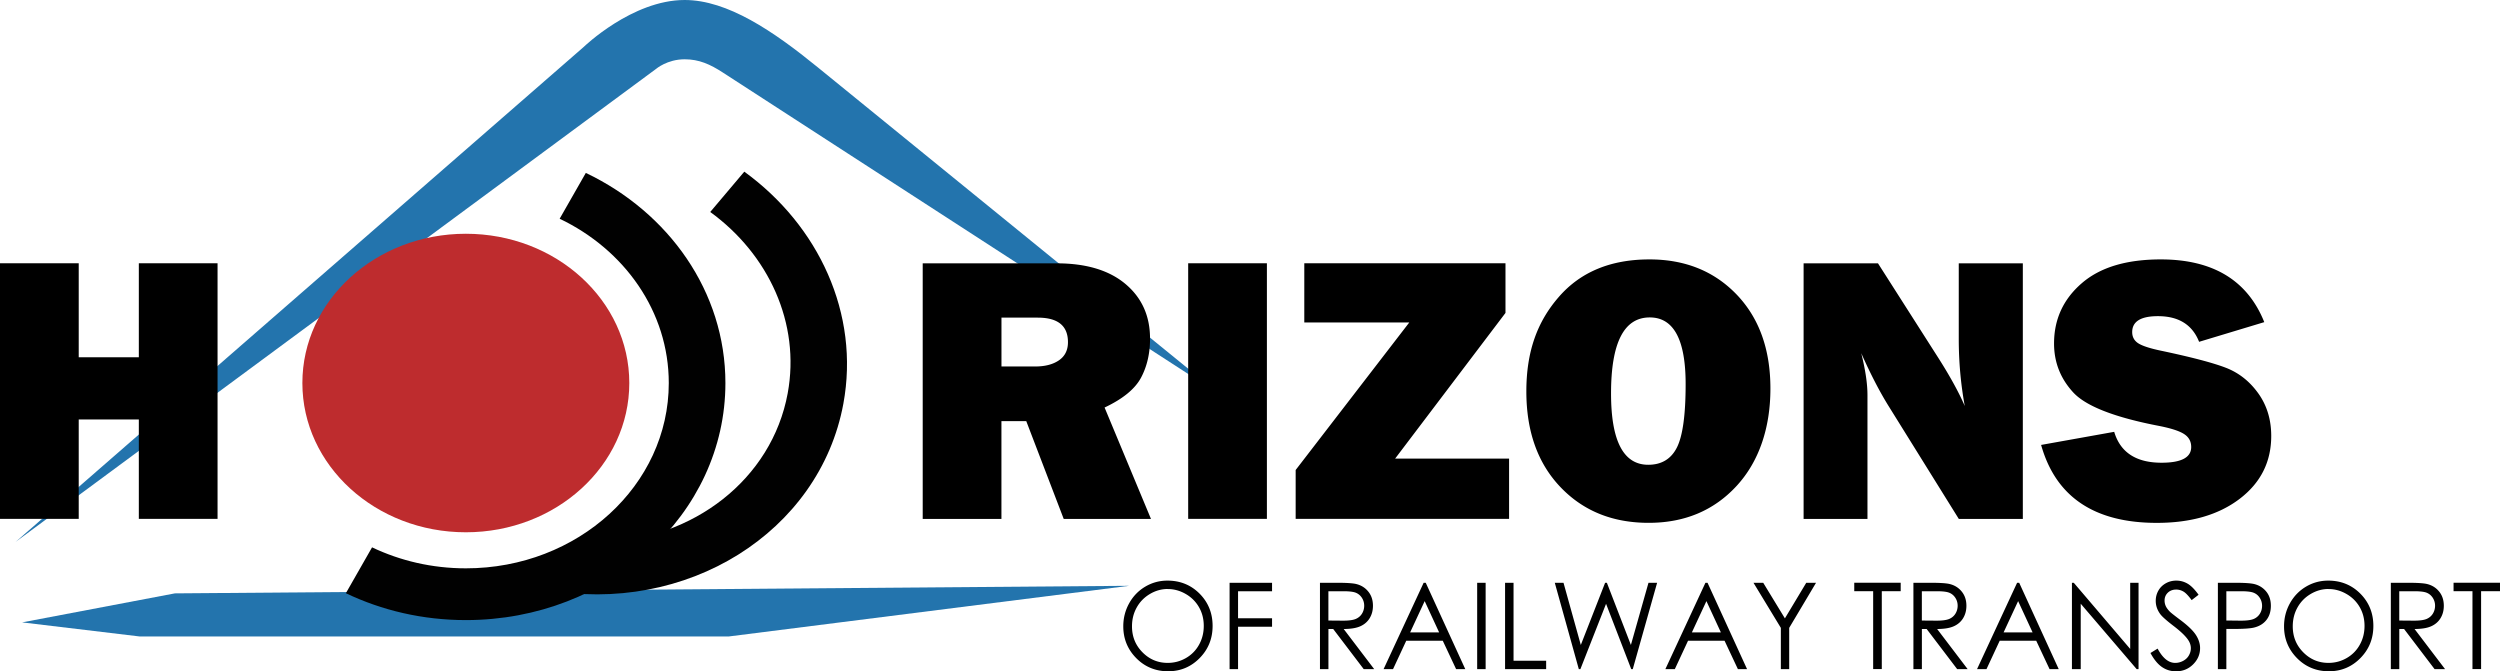 <svg xmlns="http://www.w3.org/2000/svg" id="Layer_2" data-name="Layer 2" viewBox="0 0 611 164.06"><defs><style>.cls-2{fill:#2374ad}.cls-3{fill:#010101}</style></defs><g id="Layer_1-2" data-name="Layer 1"><path d="m3.8 132.45.73-.63C50.57 91.7 142.66 11.47 142.66 11.47S154.51 0 167.33 0c10.47 0 21.66 7.6 32.48 16.41 32.79 26.68 65.58 53.36 98.38 80.04-40.51-26.24-81.01-52.48-121.52-78.72-3.11-2.02-5.82-3.24-9.34-3.24-4.27 0-6.99 2.35-6.99 2.35L3.8 132.45ZM5.4 152.11l37.34-7.09 233.23-1.85-97.85 12.38h-144L5.4 152.11z" class="cls-2"/><ellipse cx="113.85" cy="93.61" rx="39.95" ry="36.48" style="fill:#be2c2e"/><path d="m181.91 41.95-8.33 9.86c14.21 10.31 22.1 27.16 18.93 44.33-3.89 21.06-23.16 35.74-45.54 36.41l-19.36 10.25c1.84.5 3.7.95 5.62 1.3 34.45 6.36 67.09-13.99 72.89-45.45 4.05-21.96-6.04-43.51-24.22-56.7Z" class="cls-3"/><path d="m143.18 42.25-6.4 11.21c15.84 7.56 26.67 22.7 26.67 40.15 0 25.01-22.2 45.29-49.59 45.29-8.28 0-16.07-1.86-22.93-5.13l-6.4 11.21c8.77 4.19 18.74 6.57 29.33 6.57 35.03 0 63.43-25.93 63.43-57.93 0-22.33-13.84-41.69-34.11-51.36Z" class="cls-3"/><path d="M281.3 126.82h-21.33l-9.15-23.89h-6.07v23.89h-19.24V64.36h32.74c7.22 0 12.83 1.69 16.83 5.06 4 3.37 5.99 7.82 5.99 13.34 0 3.6-.73 6.78-2.2 9.54-1.47 2.76-4.44 5.19-8.91 7.3l11.34 27.23Zm-36.54-37.25h8.22c2.42 0 4.36-.5 5.83-1.51 1.47-1.01 2.2-2.49 2.2-4.44 0-4-2.46-5.99-7.39-5.99h-8.86v11.94ZM309.63 64.35v62.46h-19.24V64.35h19.24ZM368.82 112.08v14.73h-52.16v-11.94l27.77-36.06h-25.66V64.35h49.17v12.13l-26.97 35.6h27.84ZM402.93 127.78c-8.82 0-16-2.91-21.56-8.74-5.56-5.83-8.33-13.62-8.33-23.38s2.66-17.05 7.97-23.13c5.31-6.09 12.68-9.13 22.11-9.13 8.72 0 15.83 2.87 21.33 8.6 5.49 5.74 8.24 13.39 8.24 22.97s-2.77 17.86-8.31 23.84c-5.54 5.98-12.69 8.97-21.44 8.97Zm-.09-14.19c3.24 0 5.58-1.41 7-4.23 1.42-2.82 2.13-7.99 2.13-15.49 0-10.86-2.92-16.29-8.77-16.29-6.31 0-9.46 6.19-9.46 18.58 0 11.62 3.03 17.43 9.09 17.43ZM494.39 126.82h-15.66l-17.17-27.6c-2.2-3.54-4.42-7.84-6.67-12.9 1.01 4.03 1.52 7.44 1.52 10.25v30.25H440.8V64.36h18.18l14.6 22.88c2.91 4.55 5.11 8.54 6.61 11.99-.98-5.34-1.47-10.8-1.47-16.38V64.36h15.66v62.46ZM498.85 108.74l17.86-3.2c1.5 5.03 5.36 7.55 11.57 7.55 4.84 0 7.25-1.28 7.25-3.84 0-1.34-.56-2.39-1.68-3.13-1.12-.75-3.12-1.41-5.99-1.99-10.99-2.1-18.05-4.84-21.17-8.23-3.12-3.39-4.68-7.37-4.68-11.95 0-5.89 2.24-10.79 6.73-14.69 4.48-3.91 10.93-5.86 19.35-5.86 12.76 0 21.2 5.11 25.3 15.33l-15.93 4.81c-1.65-4.18-5-6.27-10.06-6.27-4.19 0-6.29 1.3-6.29 3.89 0 1.16.47 2.06 1.42 2.7.95.64 2.79 1.25 5.51 1.83 7.5 1.58 12.83 2.98 15.98 4.2 3.15 1.22 5.79 3.3 7.9 6.24s3.17 6.42 3.17 10.42c0 6.32-2.57 11.44-7.71 15.36s-11.89 5.88-20.25 5.88c-15.27 0-24.7-6.35-28.28-19.04ZM53.17 64.35v62.46H33.93v-24.3H19.24v24.3H0V64.35h19.24v22.97h14.69V64.35h19.24ZM285.31 141.9c3.14 0 5.76 1.07 7.88 3.2 2.11 2.13 3.17 4.76 3.17 7.87s-1.05 5.71-3.16 7.86-4.68 3.23-7.72 3.23-5.67-1.07-7.78-3.21c-2.11-2.14-3.17-4.73-3.17-7.77 0-2.03.48-3.91 1.44-5.64s2.28-3.09 3.94-4.07 3.46-1.47 5.4-1.47Zm.09 2.05c-1.53 0-2.99.41-4.36 1.22s-2.45 1.91-3.22 3.29c-.77 1.38-1.16 2.91-1.16 4.61 0 2.51.85 4.62 2.56 6.35 1.71 1.73 3.76 2.59 6.17 2.59 1.61 0 3.1-.4 4.46-1.19a8.356 8.356 0 0 0 3.2-3.26c.77-1.38 1.15-2.91 1.15-4.59s-.38-3.19-1.15-4.54a8.639 8.639 0 0 0-3.24-3.25c-1.39-.81-2.87-1.22-4.43-1.22ZM300.51 142.43h10.38v2.07h-8.31v6.61h8.31v2.07h-8.31v10.36h-2.07v-21.1ZM322.59 142.43h4.13c2.3 0 3.86.1 4.68.29 1.23.29 2.23.9 3 1.85.77.94 1.15 2.1 1.15 3.48 0 1.15-.27 2.16-.8 3.03s-1.29 1.53-2.27 1.97c-.99.45-2.35.67-4.08.68l7.45 9.8h-2.56l-7.45-9.8h-1.17v9.8h-2.07v-21.1Zm2.07 2.06v7.17l3.57.03c1.38 0 2.41-.13 3.07-.4s1.18-.7 1.55-1.28c.37-.59.56-1.25.56-1.97s-.19-1.35-.56-1.93c-.38-.58-.87-.99-1.48-1.24s-1.63-.37-3.05-.37h-3.65ZM348.45 142.43l9.66 21.1h-2.24l-3.26-6.94h-8.92l-3.23 6.94h-2.31l9.79-21.1h.51Zm-.26 4.48-3.55 7.64h7.08l-3.53-7.64ZM361.02 142.43h2.07v21.1h-2.07v-21.1ZM367.84 142.43h2.07v19.06h7.97v2.04h-10.04v-21.1ZM379.99 142.43h2.13l4.23 15.2 5.94-15.2h.43l5.87 15.2 4.3-15.2H405l-5.95 21.1h-.38l-6.15-15.96-6.27 15.96h-.39l-5.87-21.1ZM417.32 142.43l9.66 21.1h-2.24l-3.26-6.94h-8.92l-3.23 6.94h-2.31l9.79-21.1h.51Zm-.27 4.48-3.55 7.64h7.08l-3.53-7.64ZM428.55 142.43h2.38l5.3 8.7 5.22-8.7h2.39l-6.56 11.02v10.08h-2.04v-10.08l-6.69-11.02ZM453.18 144.49v-2.07h11.35v2.07h-4.62v19.03h-2.11v-19.03h-4.62ZM467.63 142.43h4.13c2.3 0 3.86.1 4.68.29 1.23.29 2.23.9 3 1.85.77.94 1.15 2.1 1.15 3.48 0 1.15-.27 2.16-.8 3.03s-1.29 1.53-2.27 1.97c-.99.45-2.35.67-4.08.68l7.45 9.8h-2.56l-7.45-9.8h-1.17v9.8h-2.07v-21.1Zm2.07 2.06v7.17l3.57.03c1.38 0 2.41-.13 3.07-.4s1.18-.7 1.55-1.28c.37-.59.56-1.25.56-1.97s-.19-1.35-.56-1.93c-.38-.58-.87-.99-1.48-1.24s-1.63-.37-3.05-.37h-3.65ZM493.49 142.43l9.66 21.1h-2.24l-3.26-6.94h-8.92l-3.23 6.94h-2.31l9.79-21.1h.51Zm-.26 4.48-3.55 7.64h7.08l-3.53-7.64ZM506.38 163.53v-21.1h.45l13.79 16.17v-16.17h2.04v21.1h-.46l-13.67-15.98v15.98h-2.14ZM525.56 159.6l1.76-1.08c1.24 2.32 2.67 3.49 4.29 3.49.7 0 1.35-.17 1.96-.5.61-.33 1.08-.77 1.39-1.33.32-.55.48-1.14.48-1.76 0-.71-.23-1.4-.7-2.08-.65-.94-1.83-2.07-3.55-3.38-1.73-1.33-2.8-2.29-3.23-2.88-.73-1-1.1-2.07-1.1-3.23 0-.92.22-1.75.65-2.51.43-.76 1.04-1.35 1.82-1.79.78-.44 1.64-.65 2.56-.65.98 0 1.89.25 2.74.74s1.75 1.4 2.7 2.72l-1.69 1.31c-.78-1.05-1.44-1.75-1.99-2.08a3.43 3.43 0 0 0-1.79-.5c-.84 0-1.52.26-2.05.77-.53.52-.79 1.15-.79 1.91 0 .46.09.9.28 1.33.19.43.53.9 1.03 1.41.27.27 1.16.97 2.68 2.11 1.79 1.35 3.02 2.55 3.69 3.6s1 2.11 1 3.17c0 1.53-.57 2.86-1.71 3.99-1.14 1.13-2.53 1.69-4.16 1.69-1.26 0-2.4-.34-3.42-1.03s-1.97-1.83-2.83-3.43ZM542.05 142.43h4.13c2.37 0 3.96.11 4.79.32 1.18.3 2.15.91 2.9 1.83s1.13 2.08 1.13 3.48-.37 2.56-1.1 3.48-1.74 1.53-3.03 1.84c-.94.23-2.7.34-5.27.34h-1.48v9.81h-2.07v-21.1Zm2.07 2.06v7.16l3.51.04c1.42 0 2.46-.13 3.11-.39a3.23 3.23 0 0 0 1.55-1.27c.38-.59.56-1.24.56-1.97s-.19-1.35-.56-1.94c-.38-.59-.87-1-1.49-1.25s-1.62-.37-3.02-.37h-3.66ZM569 141.9c3.14 0 5.76 1.07 7.88 3.2 2.11 2.13 3.17 4.76 3.17 7.87s-1.05 5.71-3.16 7.86-4.68 3.23-7.72 3.23-5.67-1.07-7.78-3.21c-2.11-2.14-3.17-4.73-3.17-7.77 0-2.03.48-3.91 1.44-5.64s2.28-3.09 3.94-4.07 3.46-1.47 5.4-1.47Zm.09 2.05c-1.53 0-2.99.41-4.36 1.22s-2.45 1.91-3.22 3.29c-.77 1.38-1.16 2.91-1.16 4.61 0 2.51.85 4.62 2.56 6.35 1.71 1.73 3.76 2.59 6.17 2.59 1.61 0 3.1-.4 4.46-1.19a8.356 8.356 0 0 0 3.2-3.26c.77-1.38 1.15-2.91 1.15-4.59s-.38-3.19-1.15-4.54a8.639 8.639 0 0 0-3.24-3.25c-1.39-.81-2.87-1.22-4.43-1.22ZM584.31 142.43h4.13c2.3 0 3.86.1 4.68.29 1.23.29 2.23.9 3 1.85.77.94 1.15 2.1 1.15 3.48 0 1.15-.27 2.16-.8 3.03s-1.29 1.53-2.27 1.97c-.99.45-2.35.67-4.08.68l7.45 9.8h-2.56l-7.45-9.8h-1.17v9.8h-2.07v-21.1Zm2.07 2.06v7.17l3.57.03c1.38 0 2.41-.13 3.07-.4s1.18-.7 1.55-1.28c.37-.59.56-1.25.56-1.97s-.19-1.35-.56-1.93c-.38-.58-.87-.99-1.48-1.24s-1.63-.37-3.05-.37h-3.65ZM599.65 144.49v-2.07H611v2.07h-4.62v19.03h-2.11v-19.03h-4.62Z"/></g></svg>